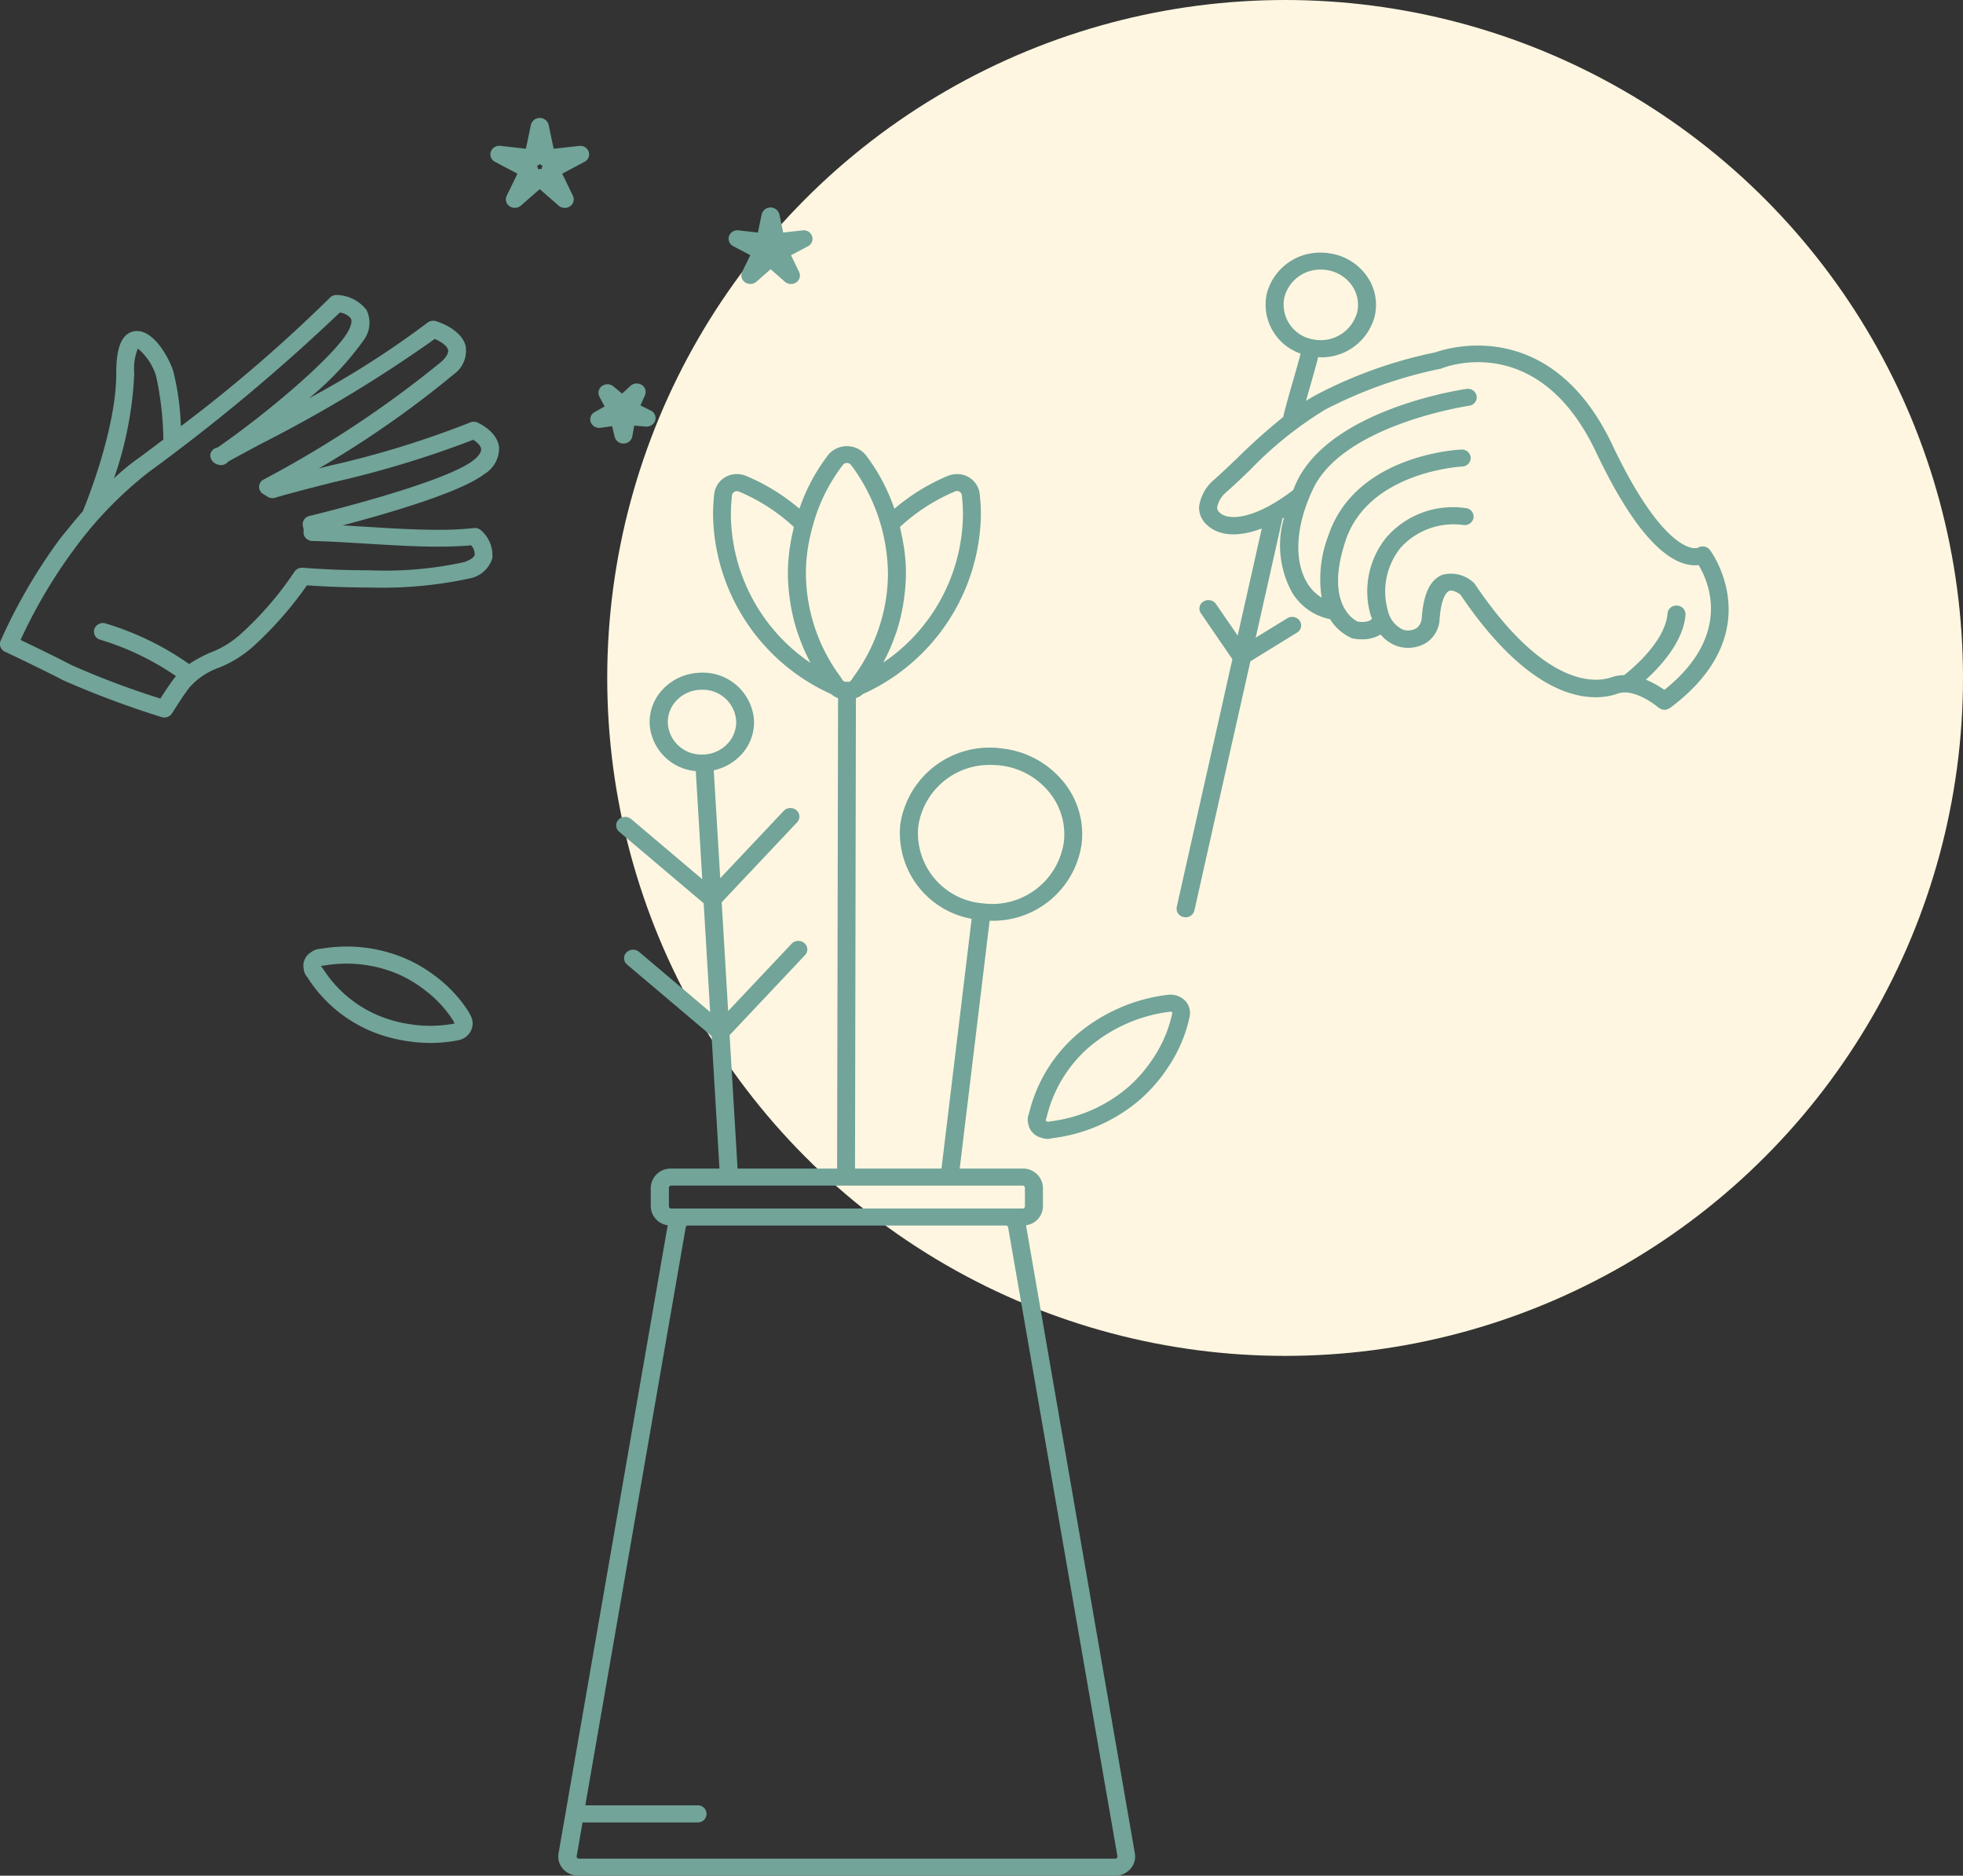 <svg xmlns="http://www.w3.org/2000/svg" width="121.492" height="116.08" viewBox="0 0 121.492 116.08">
  <rect x="0" y="0" width="121.492" height="116.08" fill="#333333" stroke="none"/>
  <g id="tasarim-cicekler" transform="translate(-353 -3395.483)">
    <g id="Group_61" data-name="Group 61" transform="translate(353 3395.483)">
      <ellipse id="Ellipse_1" data-name="Ellipse 1" cx="41.955" cy="41.955" rx="41.955" ry="41.955" transform="translate(37.582 0)" fill="#fef6e0"/>
      <g id="images-2" transform="translate(0 7.308)">
        <path id="Path_10266" data-name="Path 10266" d="M54.376,39.927l-.233.027a10.685,10.685,0,0,0-5.408,2.405,9.334,9.334,0,0,0-2.987,4.865l-.021.067a1.559,1.559,0,0,0-.055.189.968.968,0,0,0,0,.35,1.166,1.166,0,0,0,.031.136c.011.047.024.092.039.142a1.032,1.032,0,0,0,.2.33c.018.022.055.057.073.075a1.054,1.054,0,0,0,.317.208,1.675,1.675,0,0,0,.178.06,1.223,1.223,0,0,0,.139.037,1.069,1.069,0,0,0,.244.03c.021,0,.073,0,.092-.005a1.778,1.778,0,0,0,.2-.035l.073-.015a10.2,10.2,0,0,0,5.376-2.4,9.687,9.687,0,0,0,1.627-1.854,9.041,9.041,0,0,0,1.37-3.041l.047-.216a1.105,1.105,0,0,0-.249-.953A1.274,1.274,0,0,0,54.376,39.927Zm.181,1.35a8.02,8.02,0,0,1-1.218,2.7,8.645,8.645,0,0,1-1.446,1.651,9.051,9.051,0,0,1-4.774,2.127c-.058.008-.115.02-.17.03-.016,0-.029.007-.045.01a.918.918,0,0,1-.11-.055c-.005-.025-.013-.05-.018-.077l.016-.045c.018-.052.034-.1.047-.156a8.279,8.279,0,0,1,2.652-4.322A9.543,9.543,0,0,1,54.289,41l.22-.025a.1.1,0,0,1,.073.03.092.092,0,0,1,.018.079Z" transform="translate(17.95 14.325)" fill="#72a499"/>
        <path id="Path_10267" data-name="Path 10267" d="M30.822,42.316A8.387,8.387,0,0,0,28.8,40.126,8.907,8.907,0,0,0,26.9,39a9.249,9.249,0,0,0-3.632-.742,9.784,9.784,0,0,0-1.617.139,1.629,1.629,0,0,0-.189.025.987.987,0,0,0-.314.127c-.018.01-.1.065-.113.075-.037.025-.073.052-.113.082a1.063,1.063,0,0,0-.225.285c-.013.025-.031.067-.042.092a.965.965,0,0,0-.073.333,1.383,1.383,0,0,0,.011.161.964.964,0,0,0,.016.127.905.905,0,0,0,.1.288,2.342,2.342,0,0,0,.136.193,8.616,8.616,0,0,0,3.9,3.3,9.224,9.224,0,0,0,2.146.608,9.7,9.7,0,0,0,1.567.132,8.883,8.883,0,0,0,1.5-.129l.2-.037a1.1,1.1,0,0,0,.8-.6,1.013,1.013,0,0,0-.047-.966Zm-1.051.735a8.012,8.012,0,0,1-2.678,0,8.179,8.179,0,0,1-1.879-.529,7.539,7.539,0,0,1-3.409-2.877.344.344,0,0,0-.1-.112h0a.093.093,0,0,0-.018-.055c.031-.022.065-.045.065-.032.05-.005.1-.01.155-.017a8.166,8.166,0,0,1,4.53.531,7.875,7.875,0,0,1,1.659.991,7.354,7.354,0,0,1,1.769,1.906l.076.164Z" transform="translate(-1.806 13.011)" fill="#72a499"/>
        <path id="Path_10268" data-name="Path 10268" d="M58.351,69.15A1.2,1.2,0,0,0,59.4,67.983V66.829a1.223,1.223,0,0,0-1.252-1.187h-3.9L56.1,50.3c.029,0,.06.005.092.005a5.543,5.543,0,0,0,5.6-4.741,5.106,5.106,0,0,0-1.19-3.937,5.7,5.7,0,0,0-3.778-1.988,5.582,5.582,0,0,0-6.254,4.707,5.394,5.394,0,0,0,4.418,5.838L53.121,65.642H47.769l.055-29.111a1.386,1.386,0,0,0,.435-.256,12.385,12.385,0,0,0,7.3-11.081c0-.35-.016-.7-.047-1.045-.008-.1-.018-.191-.029-.285a1.394,1.394,0,0,0-1.407-1.2,1.5,1.5,0,0,0-.579.117q-.138.056-.275.119a12.678,12.678,0,0,0-3.018,1.911A11.662,11.662,0,0,0,48.594,21.7c-.058-.08-.115-.156-.176-.234a1.51,1.51,0,0,0-2.3,0c-.06.077-.118.154-.176.234a11.662,11.662,0,0,0-1.614,3.105A12.678,12.678,0,0,0,41.315,22.9l-.275-.119a1.519,1.519,0,0,0-.582-.117,1.392,1.392,0,0,0-1.4,1.2c-.011.094-.021.191-.029.288-.031.348-.047.7-.047,1.045a12.383,12.383,0,0,0,7.308,11.081,1.468,1.468,0,0,0,.43.253l-.06,29.113H40.5l-.493-8.261,4.669-4.952a.508.508,0,0,0-.045-.745.578.578,0,0,0-.786.042l-3.928,4.165-.4-6.73,4.669-4.952a.508.508,0,0,0-.045-.745.578.578,0,0,0-.786.042l-3.928,4.165-.4-6.68a3.232,3.232,0,0,0,1.672-.936,2.944,2.944,0,0,0,.815-2.212,3.176,3.176,0,0,0-3.409-2.885,3.279,3.279,0,0,0-2.227,1.018,2.945,2.945,0,0,0-.815,2.212,3.131,3.131,0,0,0,2.851,2.855l.4,6.69-4.4-3.724a.578.578,0,0,0-.786.042.507.507,0,0,0,.045.745l5.23,4.426.4,6.73-4.4-3.724a.578.578,0,0,0-.786.042.508.508,0,0,0,.045.745l5.23,4.426.487,8.2h-3a1.221,1.221,0,0,0-1.252,1.186v1.154a1.206,1.206,0,0,0,1.048,1.167l-6.76,38.9a1.141,1.141,0,0,0,.293.946,1.283,1.283,0,0,0,.946.41h33.2a1.278,1.278,0,0,0,.946-.41,1.144,1.144,0,0,0,.291-.958ZM51.683,44.468a4.446,4.446,0,0,1,4.5-3.805c.173,0,.348.01.524.027a4.569,4.569,0,0,1,3.031,1.6,4.111,4.111,0,0,1,.954,3.16,4.481,4.481,0,0,1-5.015,3.778h-.005A4.36,4.36,0,0,1,51.683,44.468ZM38.42,40.019l-.123,0a2.071,2.071,0,0,1-2.112-1.894,1.932,1.932,0,0,1,.535-1.45,2.15,2.15,0,0,1,1.459-.665l.121,0A2.071,2.071,0,0,1,40.411,37.9a1.932,1.932,0,0,1-.534,1.45A2.138,2.138,0,0,1,38.42,40.019ZM50.051,33.19c.081-.2.154-.4.225-.6.024-.067.05-.134.071-.2.086-.268.165-.536.23-.809.016-.06.026-.119.039-.181.05-.216.094-.434.131-.653.016-.092.029-.181.042-.273.029-.2.052-.4.073-.6.008-.087.018-.171.024-.258.021-.283.034-.566.034-.851,0-.236-.01-.477-.026-.717-.005-.079-.016-.164-.024-.243-.016-.164-.031-.328-.055-.494-.013-.1-.031-.2-.05-.3-.026-.151-.05-.3-.081-.457-.021-.107-.047-.213-.071-.323s-.039-.194-.066-.293A11.755,11.755,0,0,1,53.7,23.849c.084-.037.165-.072.249-.107a.3.3,0,0,1,.432.238c.01.087.018.171.026.258.029.32.042.638.042.956a11.189,11.189,0,0,1-4.926,9.13c.016-.03.031-.065.047-.094.039-.075.073-.151.113-.226q.138-.275.259-.558C49.98,33.364,50.017,33.277,50.051,33.19ZM40.086,25.2c0-.318.016-.635.042-.956.008-.087.016-.171.026-.258a.3.3,0,0,1,.3-.266.368.368,0,0,1,.134.027l.249.107a11.637,11.637,0,0,1,3.147,2.083c-.026.1-.042.2-.066.3s-.05.213-.071.318c-.031.156-.058.31-.081.464-.016.1-.034.2-.047.3-.023.169-.039.333-.055.5-.008.079-.018.161-.024.241-.018.243-.026.481-.026.72,0,.286.013.569.034.851.005.087.016.171.024.258.018.2.042.4.073.6.013.092.026.184.042.273.037.218.081.434.131.65.013.06.026.122.039.181.068.273.144.541.231.809.021.067.047.131.071.2.071.2.144.4.225.606.034.087.071.171.107.256.081.191.17.377.262.564.037.072.071.146.107.218.016.032.031.067.05.1A11.2,11.2,0,0,1,40.086,25.2Zm4.643,3.565a10.312,10.312,0,0,1,.233-2.115c.052-.246.113-.492.181-.742a10.832,10.832,0,0,1,1.716-3.6c.053-.072.1-.141.16-.211a.309.309,0,0,1,.249-.124.313.313,0,0,1,.249.124l.16.211a11.45,11.45,0,0,1,2.13,6.457,10.581,10.581,0,0,1-.136,1.708,10.921,10.921,0,0,1-1.978,4.714c-.039.055-.076.114-.113.171a.374.374,0,0,1-.092.109.051.051,0,0,0-.013.01.02.02,0,0,1-.01.005c-.024.013-.055.027-.089.047a.545.545,0,0,0-.107-.022.485.485,0,0,0-.1.02l-.013-.005c-.039-.022-.081-.045-.123-.065a.008.008,0,0,0-.005,0l0,0a.786.786,0,0,1-.063-.1,1.522,1.522,0,0,0-.113-.171A10.834,10.834,0,0,1,44.729,28.762ZM36.25,66.829a.136.136,0,0,1,.139-.132H58.144a.136.136,0,0,1,.139.132v1.154a.136.136,0,0,1-.139.131H36.389a.136.136,0,0,1-.139-.131ZM63.974,108.3a.131.131,0,0,1-.1.045h-33.2a.14.14,0,0,1-.1-.045.121.121,0,0,1-.034-.094l.364-2.1h7.122a.529.529,0,1,0,0-1.057H31.076l6.215-35.768a.139.139,0,0,1,.139-.114H57.107a.141.141,0,0,1,.139.124l6.763,38.9A.125.125,0,0,1,63.974,108.3Z" transform="translate(5.149 -0.632)" fill="#72a499"/>
        <path id="Path_10269" data-name="Path 10269" d="M83.816,32.639a.577.577,0,0,0-.768-.122.912.912,0,0,1-.43-.025c-.626-.166-2.356-1.117-4.837-6.352-3.8-8.018-10.216-5.99-10.934-5.734a27.945,27.945,0,0,0-7.394,2.634c-.215.117-.424.243-.634.372.079-.278.16-.566.244-.854.2-.71.393-1.375.511-1.854.052,0,.1.015.16.015a3.4,3.4,0,0,0,3.343-2.569,3.072,3.072,0,0,0-.48-2.438,3.4,3.4,0,0,0-2.156-1.4,3.631,3.631,0,0,0-.713-.072,3.4,3.4,0,0,0-3.343,2.569,3.209,3.209,0,0,0,2.1,3.679c-.115.464-.307,1.132-.5,1.8-.239.834-.464,1.621-.571,2.1a.067.067,0,0,0,0,.022,37.56,37.56,0,0,0-2.84,2.537c-.514.492-1.006.963-1.486,1.385a2.631,2.631,0,0,0-.888,1.658,1.449,1.449,0,0,0,.482,1.095c.755.712,1.976.77,3.4.226-.451,2.011-.959,4.27-1.491,6.63l-1.344-1.958a.577.577,0,0,0-.77-.154.51.51,0,0,0-.162.73l1.949,2.842q-.35,1.553-.7,3.125c-.985,4.374-1.97,8.748-2.743,12.208a.529.529,0,0,0,.43.626.626.626,0,0,0,.115.013.554.554,0,0,0,.545-.417c.776-3.46,1.758-7.832,2.743-12.208.241-1.075.485-2.15.723-3.215l2.89-1.78a.51.51,0,0,0,.163-.73.577.577,0,0,0-.77-.154l-1.955,1.2c.6-2.661,1.169-5.193,1.659-7.38l.1-.06a6.068,6.068,0,0,0,.482,4.62,3.535,3.535,0,0,0,2.361,1.673,3.021,3.021,0,0,0,1.326,1.167c.026.01.055.017.081.025a2.71,2.71,0,0,0,.571.057,2.177,2.177,0,0,0,1.155-.3,2.291,2.291,0,0,0,1.009.715,2.173,2.173,0,0,0,1.839-.216,1.847,1.847,0,0,0,.8-1.457c.113-1.482.513-1.71.595-1.74.2-.077.527.107.689.228,4.721,6.975,8.39,6.611,9.75,6.127.875-.313,2.109.521,2.51.866a9.543,9.543,0,0,1,.157.092.582.582,0,0,0,.215.045s0,0,.005,0a.572.572,0,0,0,.2-.04.547.547,0,0,0,.052-.027.739.739,0,0,0,.089-.045C87.629,37.73,83.856,32.688,83.816,32.639ZM57.478,17.02a2.289,2.289,0,0,1,2.253-1.73,2.436,2.436,0,0,1,.482.047,2.3,2.3,0,0,1,1.454.946,2.073,2.073,0,0,1,.322,1.643,2.34,2.34,0,0,1-2.735,1.683A2.187,2.187,0,0,1,57.478,17.02ZM81,41.3a5.851,5.851,0,0,0-1.145-.631c.925-.839,2.324-2.366,2.453-4.019a.54.54,0,0,0-.513-.566.548.548,0,0,0-.6.486c-.134,1.7-2.13,3.381-2.683,3.818a2.361,2.361,0,0,0-.778.129c-.867.308-4.04.8-8.466-5.771a.526.526,0,0,0-.092-.1,2.058,2.058,0,0,0-1.9-.472c-.757.286-1.182,1.152-1.294,2.676a.859.859,0,0,1-.312.623,1.016,1.016,0,0,1-.846.1,1.712,1.712,0,0,1-.946-1.209,4.308,4.308,0,0,1,.82-3.887A4.433,4.433,0,0,1,68.593,31.1a.549.549,0,0,0,.6-.484.539.539,0,0,0-.511-.569,5.462,5.462,0,0,0-4.845,1.768,5.29,5.29,0,0,0-1.019,4.853c.026.082.058.154.087.228-.215.261-.734.2-.891.179-.28-.137-2.033-1.164-.741-5.022,1.428-4.265,7.153-4.572,7.211-4.575a.539.539,0,0,0,.529-.551.548.548,0,0,0-.582-.5c-.267.015-6.555.343-8.222,5.312a7.473,7.473,0,0,0-.419,3.853,2.646,2.646,0,0,1-.881-.884c-.862-1.4-.731-3.592.354-5.856,1.9-3.972,9.574-5.126,9.653-5.136a.532.532,0,0,0,.466-.6.555.555,0,0,0-.634-.442c-.341.05-8.348,1.251-10.5,5.744-.081.171-.147.34-.218.511-2.175,1.688-3.935,1.986-4.556,1.4A.413.413,0,0,1,53.32,30a1.637,1.637,0,0,1,.532-.906c.49-.429.993-.913,1.517-1.415a23.111,23.111,0,0,1,4.64-3.724,27.318,27.318,0,0,1,7.1-2.522.62.62,0,0,0,.115-.032c.244-.1,5.995-2.314,9.54,5.173,1.968,4.15,3.836,6.484,5.555,6.938a2.155,2.155,0,0,0,.8.065C83.738,34.59,85.218,37.931,81,41.3Z" transform="translate(22.01 -5.914)" fill="#72a499"/>
        <path id="Path_10270" data-name="Path 10270" d="M29.078,33.671c1.234.089,2.589.137,3.941.137a25.52,25.52,0,0,0,6.178-.573,1.827,1.827,0,0,0,1.352-1.226,2.043,2.043,0,0,0-.689-1.733.573.573,0,0,0-.456-.146,19.733,19.733,0,0,1-2.217.107c-1.407,0-2.94-.094-4.423-.186-.506-.03-1-.062-1.478-.089,2.964-.78,7.321-2.058,8.77-3.175a1.859,1.859,0,0,0,.912-1.673c-.12-.943-1.2-1.457-1.326-1.512a.574.574,0,0,0-.482,0,58.928,58.928,0,0,1-8.744,2.684l-.6.151a61.808,61.808,0,0,0,8.345-5.821,1.792,1.792,0,0,0,.739-1.753c-.257-1.035-1.677-1.492-1.839-1.539a.584.584,0,0,0-.529.1A56.731,56.731,0,0,1,29.2,22.1a18.542,18.542,0,0,0,3.385-3.592,1.8,1.8,0,0,0,.181-1.874,2.4,2.4,0,0,0-1.829-.928.566.566,0,0,0-.445.174,91.809,91.809,0,0,1-9.218,7.946A16.109,16.109,0,0,0,20.8,20.4c-.291-.871-1.255-2.616-2.387-2.453-1.019.149-1.137,1.561-1.137,2.611,0,3.408-1.816,7.919-2.07,8.53-.448.516-.92,1.087-1.42,1.715a33.949,33.949,0,0,0-3.666,6.3.516.516,0,0,0,.265.675c.021.01,2.185,1.03,3.621,1.777a58.01,58.01,0,0,0,6.068,2.269.62.62,0,0,0,.178.027.564.564,0,0,0,.48-.261c.005-.01.624-1.008,1.056-1.576a4.35,4.35,0,0,1,1.842-1.244,7.184,7.184,0,0,0,2.088-1.283A22.588,22.588,0,0,0,29.078,33.671ZM18.39,20.559a3.356,3.356,0,0,1,.223-1.542,3.632,3.632,0,0,1,1.127,1.7,19.42,19.42,0,0,1,.451,3.935c-.88.668-1.459,1.095-1.541,1.154a13.046,13.046,0,0,0-1.517,1.249A22.509,22.509,0,0,0,18.39,20.559Zm4.758,17.257a8.432,8.432,0,0,0-1.362.727A17.941,17.941,0,0,0,16.6,36.027a.561.561,0,0,0-.686.365.524.524,0,0,0,.385.65,16.869,16.869,0,0,1,4.674,2.249c-.029.035-.058.067-.087.1-.293.385-.65.931-.88,1.288a51.757,51.757,0,0,1-5.466-2.055c-1.043-.541-2.46-1.224-3.186-1.571a31.859,31.859,0,0,1,3.32-5.62,23.975,23.975,0,0,1,4.64-4.788,117.508,117.508,0,0,0,11.8-9.855,1.08,1.08,0,0,1,.673.35c.136.233-.058.636-.183.854-.9,1.544-4.947,5-8.057,7.149a.543.543,0,0,0-.443.4.581.581,0,0,0,.32.6.5.5,0,0,0,.084.037.6.6,0,0,0,.246.052.561.561,0,0,0,.445-.213c.553-.308,1.237-.673,2-1.085a84.154,84.154,0,0,0,10.792-6.511c.359.159.757.417.82.673s-.241.581-.427.75A66.344,66.344,0,0,1,26.405,27.12a.513.513,0,0,0-.031.906c.071.042.121.072.163.092l.063.047a.58.58,0,0,0,.508.087c1-.3,2.259-.616,3.595-.956a63.011,63.011,0,0,0,8.67-2.631c.212.137.458.353.485.566.034.266-.3.568-.508.727-1.315,1.015-6.089,2.433-10.119,3.421a.528.528,0,0,0-.409.6c.016.087.029.144.042.194a.363.363,0,0,1,.005.176.51.51,0,0,0,.136.4.579.579,0,0,0,.406.179c1,.022,2.107.089,3.278.161,1.5.092,3.052.189,4.5.189.773,0,1.446-.027,2.049-.082a.841.841,0,0,1,.223.581c-.039.164-.267.325-.645.457a22.7,22.7,0,0,1-5.8.509c-1.446,0-2.9-.055-4.192-.159a.583.583,0,0,0-.529.261,20.553,20.553,0,0,1-3.364,3.885A5.89,5.89,0,0,1,23.148,37.817Z" transform="translate(-10.081 -4.757)" fill="#72a499"/>
        <path id="Path_10271" data-name="Path 10271" d="M27.344,12.29l1.386.735-.665,1.365a.51.51,0,0,0,.178.648.578.578,0,0,0,.7-.04l1.166-1.02L31.28,15a.573.573,0,0,0,.377.139.566.566,0,0,0,.328-.1.51.51,0,0,0,.178-.648L31.5,13.022l1.384-.735a.515.515,0,0,0,.257-.623.554.554,0,0,0-.595-.36l-1.575.176-.309-1.475a.566.566,0,0,0-1.1,0l-.309,1.475L27.677,11.3a.558.558,0,0,0-.595.36A.522.522,0,0,0,27.344,12.29Zm2.77.132a.6.6,0,0,0,.176.122.516.516,0,0,0-.068.2.537.537,0,0,0-.218,0,.475.475,0,0,0-.068-.2A.545.545,0,0,0,30.114,12.421Z" transform="translate(3.295 -9.582)" fill="#72a499"/>
        <path id="Path_10272" data-name="Path 10272" d="M35.592,15.069l1.048.556-.5,1.033a.51.51,0,0,0,.178.648.579.579,0,0,0,.7-.037l.883-.775.883.775a.578.578,0,0,0,.7.04.51.51,0,0,0,.178-.648l-.5-1.033,1.048-.556a.515.515,0,0,0,.257-.623.549.549,0,0,0-.595-.36l-1.195.134-.233-1.117a.565.565,0,0,0-1.1,0l-.233,1.117-1.195-.134a.551.551,0,0,0-.595.36A.522.522,0,0,0,35.592,15.069Z" transform="translate(9.795 -7.14)" fill="#72a499"/>
        <path id="Path_10273" data-name="Path 10273" d="M31.156,21.511l.71-.1.16.663a.55.55,0,0,0,.542.41h.016a.551.551,0,0,0,.534-.439l.118-.67.715.06a.558.558,0,0,0,.584-.377.518.518,0,0,0-.278-.616l-.637-.315.28-.626a.511.511,0,0,0-.2-.643.583.583,0,0,0-.7.06l-.513.477-.542-.447a.581.581,0,0,0-.707-.02.511.511,0,0,0-.157.653l.32.608-.616.35a.515.515,0,0,0-.238.631A.567.567,0,0,0,31.156,21.511Z" transform="translate(6.017 -2.345)" fill="#72a499"/>
      </g>
    </g>
  </g>
</svg>
